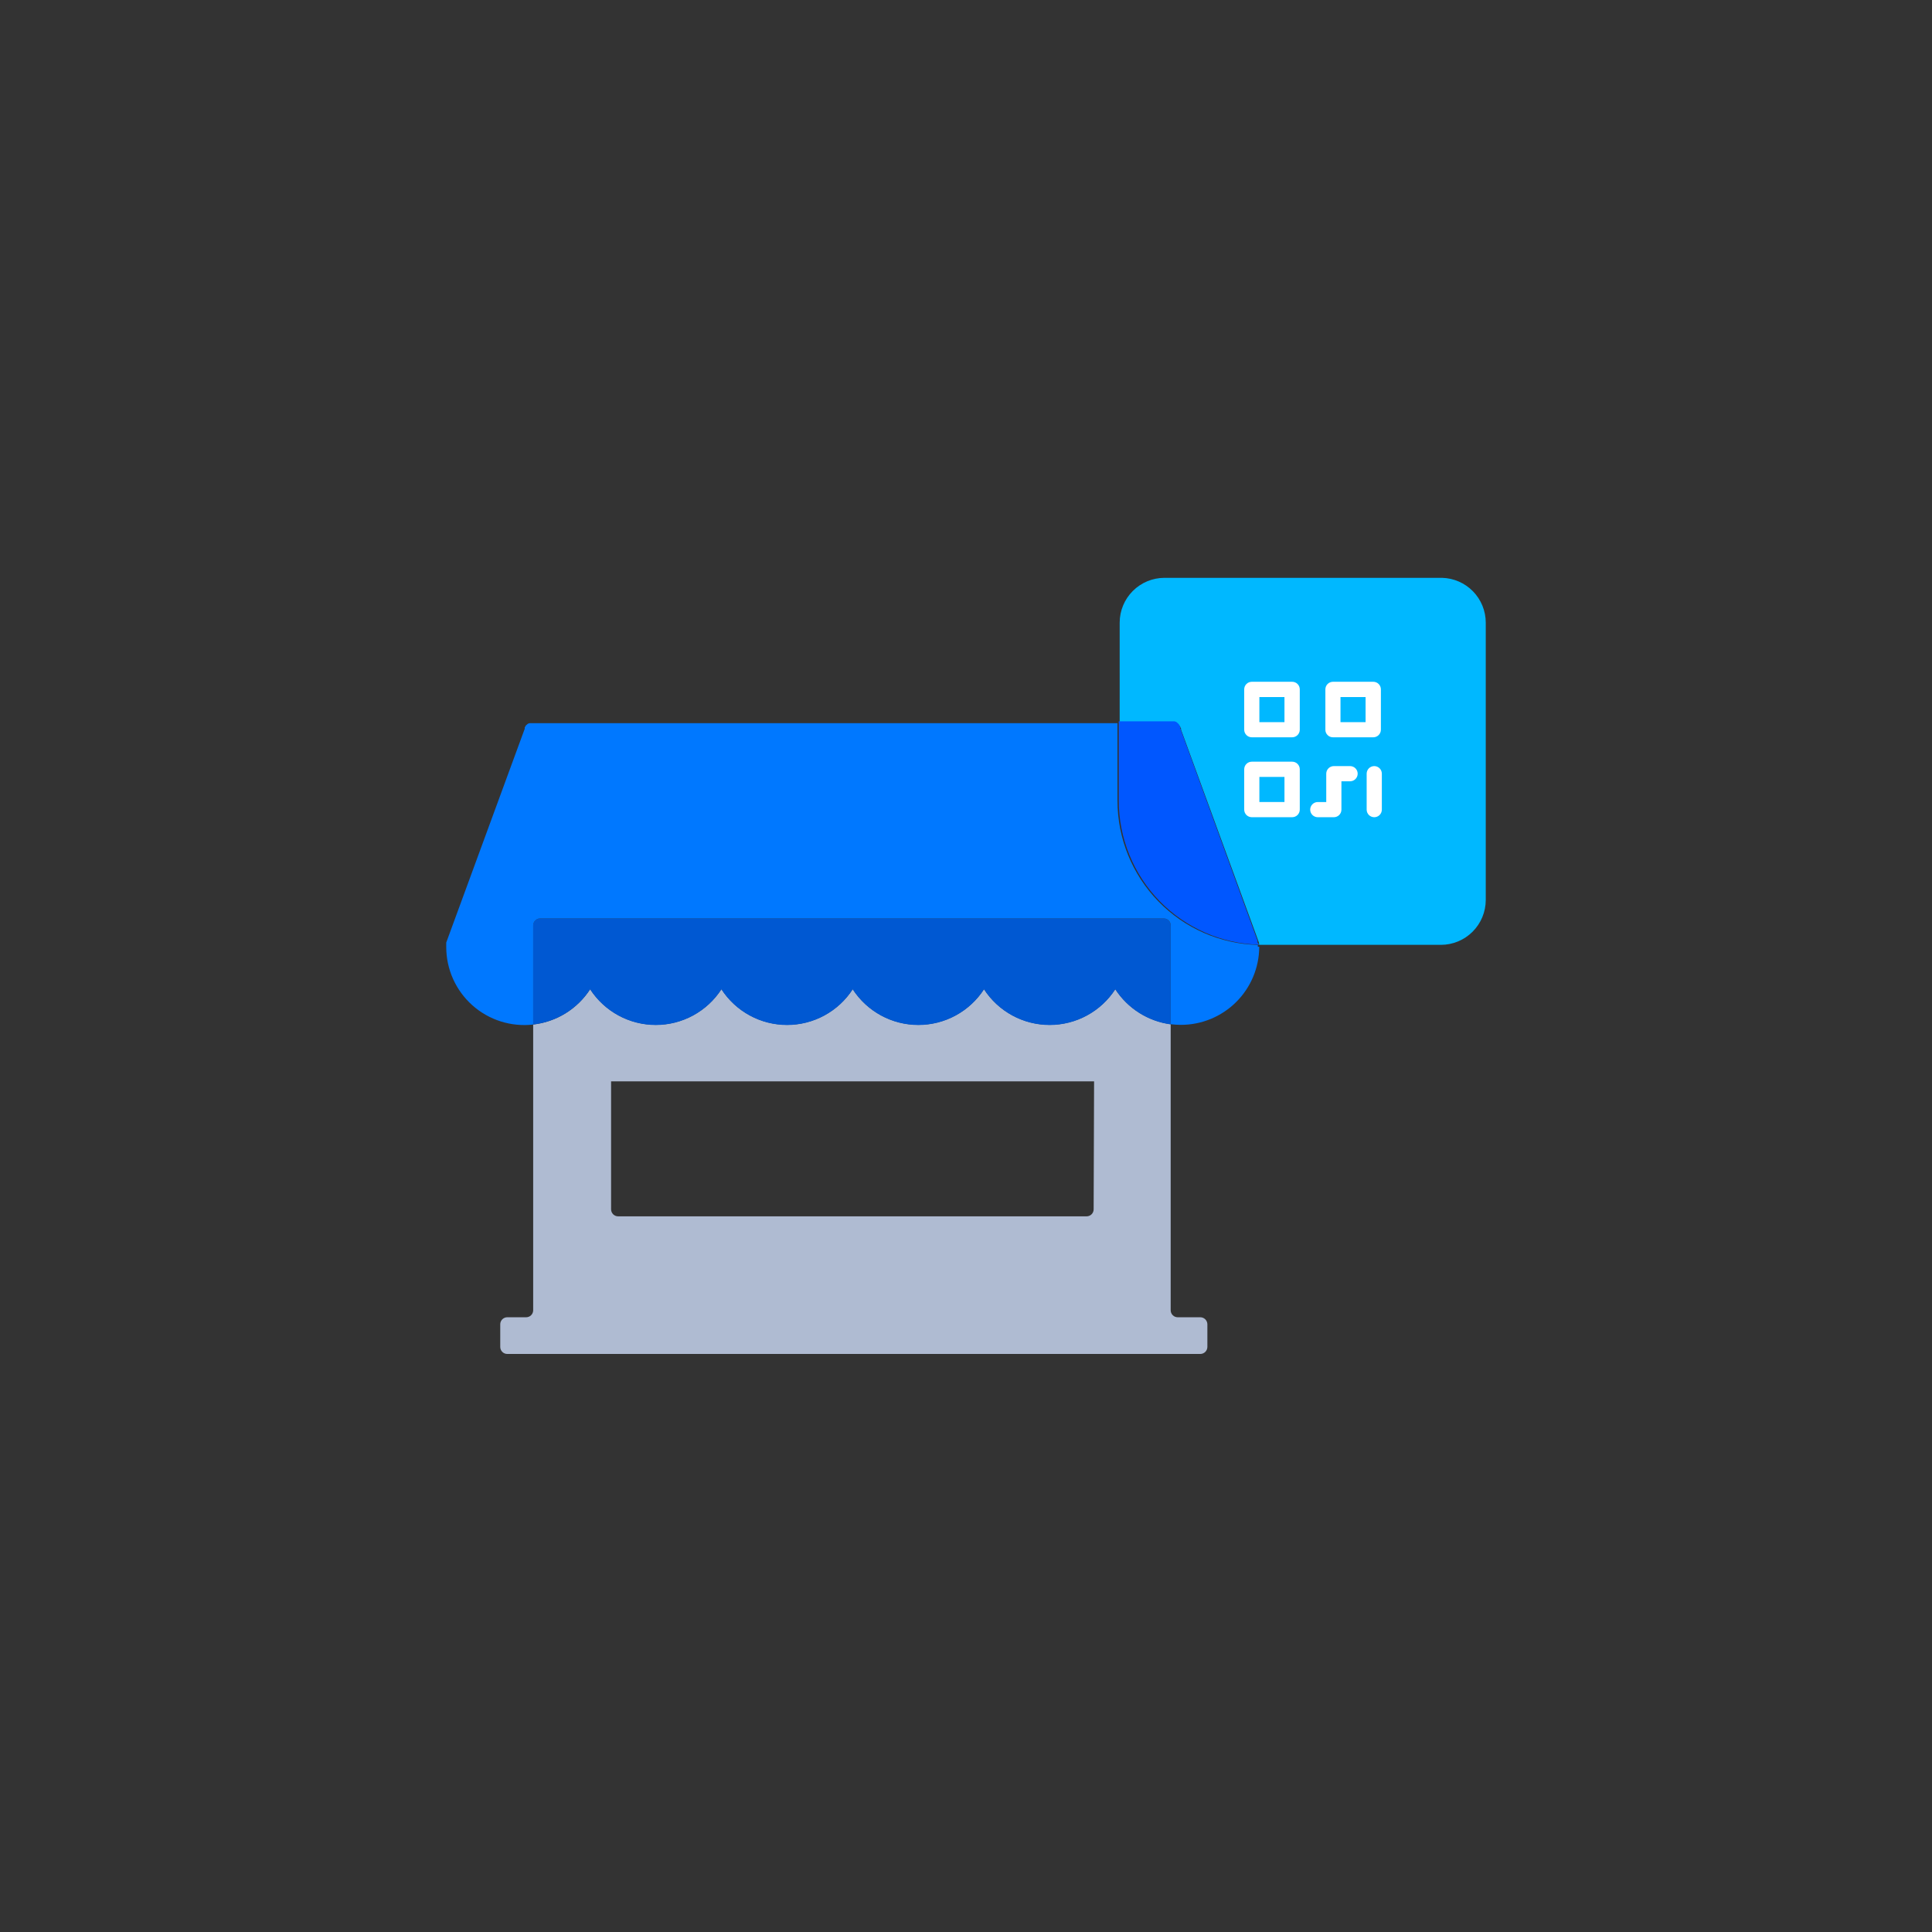 <svg viewBox="0 0 336 336" fill="none" xmlns="http://www.w3.org/2000/svg"><rect x="0" y="0" width="336" height="336" fill="#333333" stroke="none"/><mask id="a" style="mask-type:alpha" maskUnits="userSpaceOnUse" x="0" y="0" width="336" height="336"><rect width="336" height="336" rx="22" fill="#F5F5F5"/></mask><g clip-path="url(#clip0_788_48968)"><path d="M208.745 229.089h-3.927c-.324 0-.635-.129-.864-.358-.229-.229-.358-.54-.358-.864v-49.745c-1.95-.264-3.82-.945-5.482-1.997-1.663-1.053-3.078-2.452-4.15-4.102-1.235 1.905-2.926 3.471-4.92 4.555-1.994 1.084-4.227 1.651-6.497 1.651-2.269 0-4.503-.567-6.497-1.651-1.994-1.084-3.685-2.65-4.919-4.555-1.234 1.905-2.925 3.471-4.919 4.555-1.994 1.084-4.228 1.651-6.497 1.651-2.27 0-4.504-.567-6.498-1.651-1.994-1.084-3.685-2.65-4.919-4.555-1.234 1.905-2.925 3.471-4.919 4.555-1.994 1.084-4.228 1.651-6.497 1.651-2.27 0-4.503-.567-6.497-1.651-1.994-1.084-3.685-2.65-4.92-4.555-1.234 1.905-2.925 3.471-4.919 4.555-1.994 1.084-4.227 1.651-6.497 1.651-2.269 0-4.503-.567-6.497-1.651-1.994-1.084-3.685-2.65-4.919-4.555-1.093 1.695-2.549 3.126-4.262 4.19-1.713 1.064-3.641 1.734-5.644 1.963V227.9c-.009.32-.143.624-.373.847-.231.222-.539.345-.86.342h-3.273c-.324 0-.635.129-.864.358-.229.229-.358.54-.358.864v3.938c0 .324.129.635.358.864.229.229.54.358.864.358H208.745c.326 0 .637-.129.868-.357.231-.229.362-.54.365-.865v-3.938c-.003-.325-.134-.636-.365-.865-.231-.229-.542-.357-.868-.357zM190.2 210.314c0 .324-.129.635-.358.864-.229.229-.54.358-.864.358h-81.48c-.324 0-.635-.129-.864-.358-.229-.229-.358-.54-.358-.864V188.06h84l-.076 22.254z" fill="#AFBBD2"/><path d="M258.392 108.27v48.262c-.006 2.062-.827 4.039-2.284 5.498-1.457 1.459-3.432 2.283-5.494 2.291h-31.647c.005-.036.005-.073 0-.109.005-.032.005-.065 0-.098.004-.04.004-.08 0-.12l-13.571-37.102v-.207l-.066-.098c-.011-.033-.03-.063-.054-.088.003-.029.003-.058 0-.087l-.066-.098-.065-.065-.077-.088-.065-.065-.087-.077-.077-.065-.087-.065-.098-.066h-.077l-.109-.054h-9.741V108.27c.005-2.061.827-4.036 2.284-5.493 1.458-1.458 3.433-2.279 5.494-2.285h48.272c2.033.049 3.966.889 5.389 2.341 1.422 1.453 2.221 3.404 2.226 5.437z" fill="#00B8FF"/><path d="M203.596 160.941v17.214c-1.95-.263-3.82-.944-5.483-1.997-1.662-1.052-3.078-2.451-4.15-4.101-1.234 1.905-2.925 3.47-4.919 4.554-1.994 1.084-4.228 1.652-6.497 1.652-2.27 0-4.504-.568-6.498-1.652-1.993-1.084-3.685-2.649-4.919-4.554-1.234 1.905-2.925 3.47-4.919 4.554-1.994 1.084-4.228 1.652-6.497 1.652-2.27 0-4.503-.568-6.497-1.652-1.994-1.084-3.685-2.649-4.92-4.554-1.234 1.905-2.925 3.47-4.919 4.554-1.994 1.084-4.227 1.652-6.497 1.652-2.269 0-4.503-.568-6.497-1.652-1.994-1.084-3.685-2.649-4.919-4.554-1.234 1.905-2.926 3.47-4.92 4.554-1.994 1.084-4.227 1.652-6.497 1.652-2.269 0-4.503-.568-6.497-1.652-1.994-1.084-3.685-2.649-4.919-4.554-1.096 1.688-2.553 3.113-4.266 4.171-1.713 1.058-3.639 1.724-5.639 1.949v-17.236c0-.324.129-.635.358-.864.229-.23.54-.358.864-.358H202.385c.322.003.63.133.857.361.226.229.354.538.354.861z" fill="#0058D2"/><path d="M218.966 164.3c-6.535-.179-12.741-2.901-17.299-7.587s-7.107-10.966-7.104-17.504v-13.756h9.741l.109.055h.077l.098.065.087.066.077.065.087.076.065.066.077.087.065.066.066.098c.003.029.003.058 0 .087.024.025.042.055.054.087l.066.098v.208l13.461 37.003c.005.04.005.081 0 .12.006.033.006.066 0 .099.005.036.005.072 0 .109l.273.392z" fill="#0057FF"/><path d="M218.999 164.653v.088c-.035 3.589-1.484 7.019-4.033 9.546-2.549 2.527-5.992 3.946-9.582 3.948-.594-.003-1.188-.04-1.778-.109v-17.182c0-.324-.129-.634-.358-.864-.229-.229-.54-.357-.864-.357H93.937c-.322.002-.63.132-.857.361-.227.229-.354.538-.354.86v17.237c-1.898.218-3.82.033-5.641-.543-1.821-.576-3.501-1.53-4.928-2.8-1.427-1.27-2.57-2.826-3.354-4.568-.784-1.742-1.192-3.63-1.196-5.54v-.131-.131-.087V164.152c-.006-.029-.006-.059 0-.088v-.141l13.593-37.026.055-.12v-.076c.002-.037.002-.073 0-.109v-.088l.065-.087.066-.098v-.066l.087-.087.065-.065.087-.077.076-.065.087-.066.098-.065h.076l.109-.055H194.344v13.473c-.002 6.537 2.547 12.817 7.105 17.503 4.558 4.687 10.764 7.409 17.299 7.588V164.653s.251-.01.251 0z" fill="#0078FF"/><path d="M224.728 128.225h-7.025c-.348 0-.683-.138-.93-.383s-.387-.578-.39-.926v-7.026c0-.35.139-.686.386-.933.248-.248.584-.387.934-.387h7.025c.35 0 .686.139.934.387.247.247.386.583.386.933v7.026c-.003.348-.143.681-.39.926-.247.245-.582.383-.93.383zm-5.705-2.629h4.363v-4.364h-4.363v4.364zM224.728 142.123h-7.025c-.35 0-.686-.139-.934-.386-.247-.248-.386-.584-.386-.934v-7.025c.003-.348.143-.681.39-.926.247-.246.582-.383.93-.383h7.025c.348 0 .683.137.93.383.247.245.387.578.39.926v7.025c0 .35-.139.686-.386.934-.248.247-.584.386-.934.386zm-5.705-2.64h4.363v-4.363h-4.363v4.363zM238.835 128.225h-7.026c-.347 0-.68-.138-.926-.384-.245-.245-.383-.578-.383-.925v-7.026c0-.348.138-.682.383-.929s.578-.388.926-.391h7.026c.35 0 .685.139.933.387.247.247.387.583.387.933v7.026c-.003.348-.144.681-.391.926-.247.245-.581.383-.929.383zm-5.706-2.629h4.364v-4.364h-4.364v4.364zM231.972 142.125h-2.793c-.35 0-.685-.139-.933-.386-.248-.248-.387-.584-.387-.934 0-.35.139-.686.387-.933.248-.248.583-.387.933-.387h1.473v-4.931c0-.35.139-.685.387-.933.247-.248.583-.387.933-.387h2.826c.35 0 .685.139.933.387.247.248.387.583.387.933 0 .35-.14.686-.387.934-.248.247-.583.386-.933.386h-1.506v4.931c0 .35-.139.686-.387.934-.247.247-.583.386-.933.386zM239 142.125c-.35 0-.686-.139-.934-.386-.247-.248-.386-.584-.386-.934v-6.251c0-.35.139-.685.386-.933.248-.248.584-.387.934-.387.35 0 .686.139.933.387.248.248.387.583.387.933v6.251c0 .35-.139.686-.387.934-.247.247-.583.386-.933.386z" fill="#fff"/></g><defs><clipPath id="clip0_788_48968"><path fill="#fff" transform="translate(48 48)" d="M0 0h240v240H0z"/></clipPath></defs></svg>